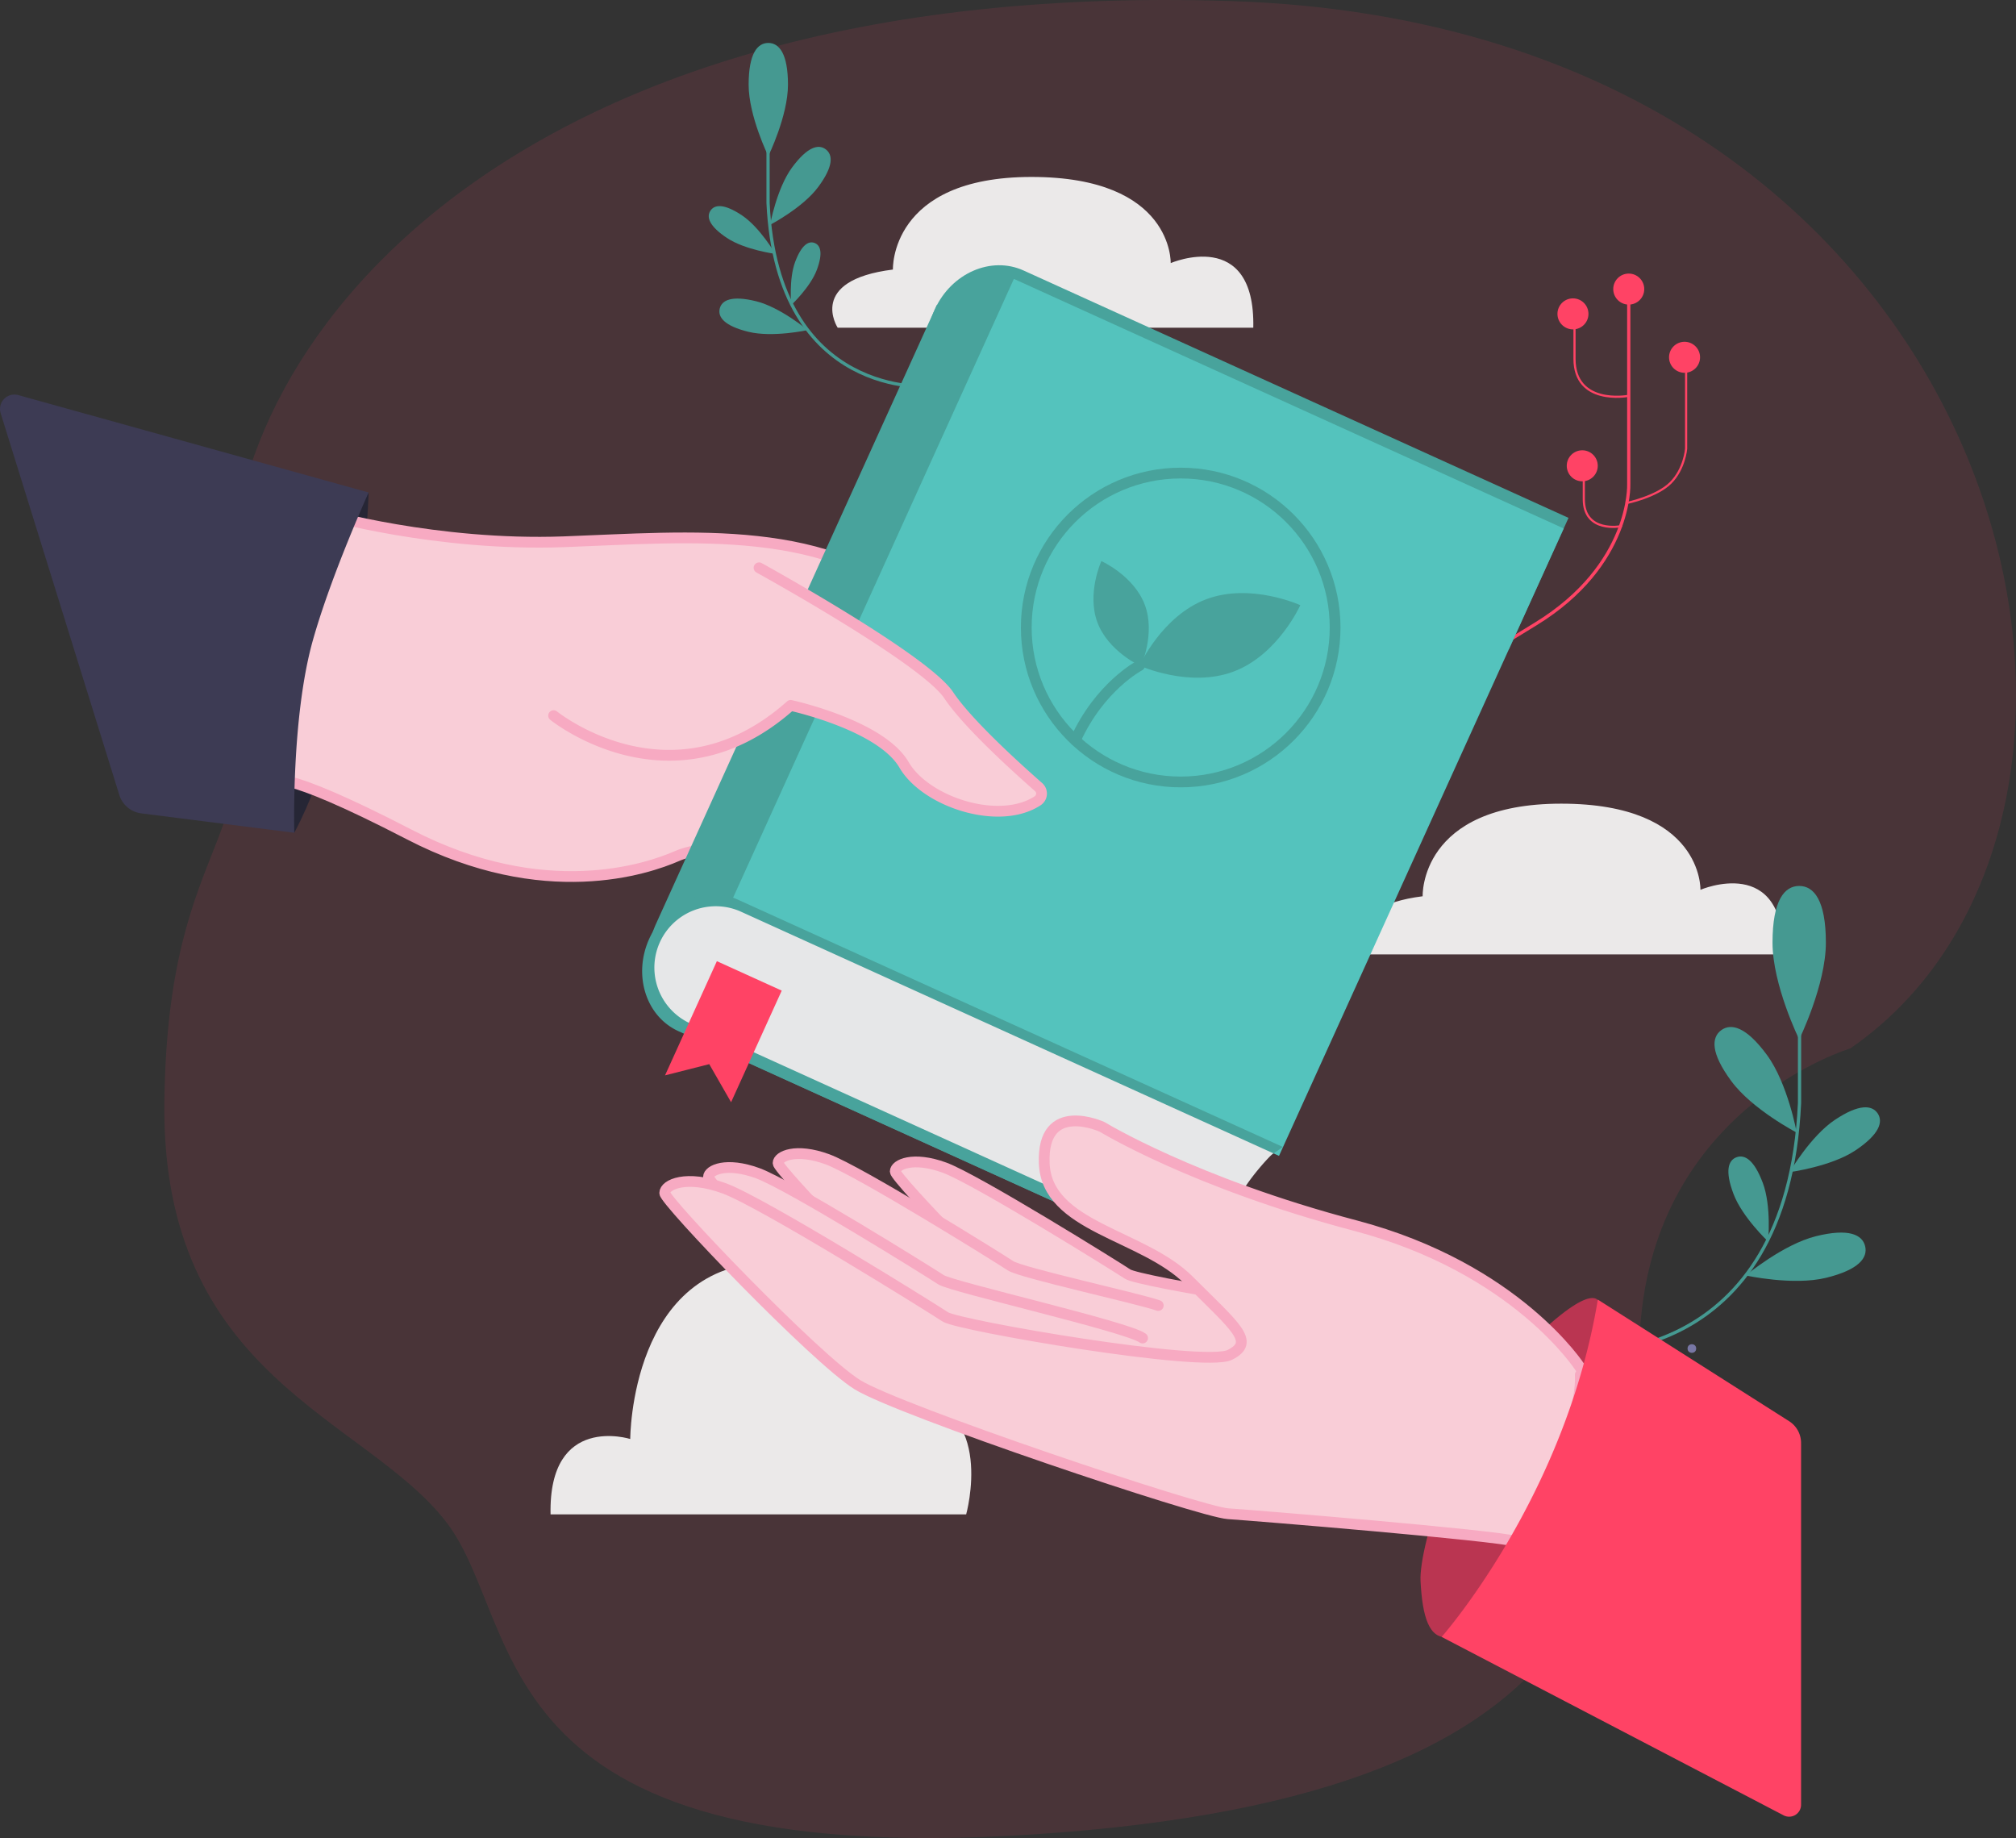 <svg xmlns="http://www.w3.org/2000/svg" viewBox="0 0 936.19 853.44"><rect x="0" y="0" width="936.19" height="853.44" fill="#333333" stroke="none"/><defs><style>.cls-1,.cls-7{fill:#ff4365;}.cls-1{opacity:0.11;}.cls-2{fill:#fff;opacity:0.89;}.cls-15,.cls-3,.cls-5,.cls-6{fill:none;}.cls-3{stroke:#459991;stroke-miterlimit:10;}.cls-10,.cls-15,.cls-3,.cls-5,.cls-6{stroke-linecap:round;}.cls-3,.cls-5{stroke-width:1.5px;}.cls-4{fill:#459991;}.cls-5,.cls-6{stroke:#ff4365;}.cls-10,.cls-15,.cls-5,.cls-6{stroke-linejoin:round;}.cls-8{fill:#7877a5;}.cls-9{fill:#262635;}.cls-10{fill:#f9cdd7;stroke:#f7aac2;}.cls-10,.cls-15{stroke-width:5px;}.cls-11{fill:#3d3b54;}.cls-12{fill:#48a39c;}.cls-13{fill:#54c3bd;}.cls-14{fill:#e6e7e8;}.cls-15{stroke:#48a39c;}.cls-16{fill:#ba3551;}</style></defs><g id="Layer_2" data-name="Layer 2"><g id="Layer_1-2" data-name="Layer 1"><path class="cls-1" d="M859.24,486.81s-87.36,26-97.11,124.22,2,218.47-269.65,239.82-247.78-95.27-285.15-144-132.66-67.11-131-195.27,50.74-116,32.78-221S209.62-11.51,572.3.53,1018.11,377.14,859.24,486.81Z"/><path class="cls-2" d="M255.67,703.16h193s14-50-26-55c0,0,2-62-64-62s-66,82-66,82S254.67,656.16,255.67,703.16Z"/><path class="cls-2" d="M582,152.16H389s-14.35-22,25.65-27c0,0-1.65-43,64.35-43s64.65,40,64.65,40S583,105.16,582,152.16Z"/><path class="cls-2" d="M828,443.16H635s-14.35-22,25.65-27c0,0-1.65-43,64.35-43s64.65,40,64.65,40S829,396.16,828,443.16Z"/><path class="cls-3" d="M733.61,627.79s96.3,8.15,102.06-115.65v-72"/><path class="cls-4" d="M823.12,437.71c0,19.67,12.39,44.92,12.39,44.92s12.39-25.25,12.39-44.92-5.55-26.34-12.39-26.34S823.12,418,823.12,437.71Z"/><path class="cls-4" d="M804,502c9.67,13.14,30.36,23.9,30.36,23.9S830.2,503,820.53,489.84,803.87,475,799.3,478.35,794.3,488.89,804,502Z"/><path class="cls-4" d="M805,554.37c4.06,10.8,16.08,22.11,16.08,22.11s1.59-16.42-2.47-27.23-8.48-13.32-12.24-11.9S800.91,543.56,805,554.37Z"/><path class="cls-4" d="M861.57,534.19c-11.29,7.52-30.52,10.06-30.52,10.06s9.76-16.76,21.05-24.28,17.24-6.88,19.85-3S872.87,526.67,861.57,534.19Z"/><path class="cls-4" d="M848,593.32c-15.31,3.74-37.3-1.09-37.3-1.09S828,577.79,843.29,574s21.54-.7,22.84,4.63S863.31,589.57,848,593.32Z"/><path class="cls-3" d="M431.9,179.48s-71,6-75.23-85.25V41.16"/><path class="cls-4" d="M365.92,39.35c0,14.51-9.14,33.12-9.14,33.12s-9.13-18.61-9.13-33.12,4.09-19.41,9.13-19.41S365.92,24.85,365.92,39.35Z"/><path class="cls-4" d="M380,86.77c-7.13,9.69-22.39,17.62-22.39,17.62s3.06-16.92,10.19-26.6,12.28-11,15.64-8.47S387.16,77.09,380,86.77Z"/><path class="cls-4" d="M379.3,125.36c-3,8-11.86,16.3-11.86,16.3s-1.17-12.11,1.82-20.08,6.26-9.81,9-8.77S382.29,117.39,379.3,125.36Z"/><path class="cls-4" d="M337.57,110.48c8.33,5.55,22.5,7.41,22.5,7.41s-7.19-12.35-15.52-17.9-12.7-5.07-14.63-2.17S329.24,104.94,337.57,110.48Z"/><path class="cls-4" d="M347.57,154.07c11.28,2.76,27.5-.8,27.5-.8s-12.74-10.65-24-13.41-15.88-.52-16.84,3.41S336.29,151.31,347.57,154.07Z"/><path class="cls-5" d="M756.36,135.67v89.25s1.44,37.43-43.19,64.78l-44.62,27.35"/><path class="cls-6" d="M783,165.18v43.19s-.72,9.35-7.2,15.83-20.29,9.33-20.29,9.33"/><path class="cls-6" d="M755.64,183.89s-24.47,4.32-24.47-17.27V146.46"/><circle class="cls-7" cx="782.27" cy="165.9" r="7.2"/><circle class="cls-7" cx="756.36" cy="134.23" r="7.2"/><circle class="cls-7" cx="730.45" cy="145.74" r="7.2"/><path class="cls-6" d="M752.76,244.35s-17.27,3.35-17.27-12.53V217"/><circle class="cls-7" cx="734.77" cy="216.28" r="7.2"/><circle class="cls-8" cx="785.67" cy="626.16" r="2"/><path class="cls-9" d="M171.19,228.68s-2.81,98.2-34.53,158c0,0-26.75-47.38-19-90.22C123.09,266.5,160.62,239.78,171.19,228.68Z"/><path class="cls-10" d="M150,238.61s52.66,15.11,111.8,12.95,124.75-9.07,167.05,32.37-67.34,108.78-67.34,108.78-33.23-1.29-47.05,4.75-61.73,22.45-124.32-9.93-63.45-24.6-63.45-24.6Z"/><path class="cls-11" d="M8.49,183.45l162.7,45.23s-17.27,38-25.9,68.63c-10.11,35.88-8.63,89.36-8.63,89.36l-71.06-9a12.28,12.28,0,0,1-10.19-8.54L.31,191.88A6.69,6.69,0,0,1,8.49,183.45Z"/><path class="cls-12" d="M728.39,240.46,475.33,125.6c-15.12-6.86-33.58,1.24-41.23,18.09s-1.59,36.08,13.53,42.94L700.69,301.48Z"/><path class="cls-12" d="M348.26,186.21H641.52a0,0,0,0,1,0,0V542.9a0,0,0,0,1,0,0H389.31a41.05,41.05,0,0,1-41.05-41.05V186.21a0,0,0,0,1,0,0Z" transform="translate(194.9 -171.94) rotate(24.41)"/><rect class="cls-13" x="392.18" y="173.15" width="280.39" height="319.92" transform="translate(185.26 -190.24) rotate(24.41)"/><path class="cls-12" d="M567.86,587.47c-5.75-2.61,3.37-19.91,5.54-27.77a40.83,40.83,0,0,1,18-24.13l4.37-3L342.73,417.76c-15.12-6.86-33.58,1.24-41.22,18.09s-1.59,36.07,13.53,42.94L568.1,593.64Z"/><path class="cls-14" d="M343.63,423.11A28.5,28.5,0,0,0,320.07,475L567.86,587.47s1-17.72,5.92-28.61c5-11.05,18.17-24.62,17.64-23.29Z"/><polygon class="cls-7" points="332.9 446.3 308.83 499.32 329.36 494.11 339.5 511.79 363.02 459.97 332.9 446.3"/><path class="cls-12" d="M531.62,280.81c5.06,13.48-1.82,28.54-1.82,28.54s-15.09-6.8-20.16-20.29,1.82-28.54,1.82-28.54S526.55,267.32,531.62,280.81Z"/><path class="cls-12" d="M560.19,278.23c-20.63,7.75-31,30.83-31,30.83s23,10.52,43.65,2.77,31-30.83,31-30.83S580.81,270.48,560.19,278.23Z"/><path class="cls-15" d="M529.16,309.06s-18.42,9.58-29.8,34.65"/><circle class="cls-15" cx="548.29" cy="291.37" r="71.71"/><path class="cls-10" d="M257.09,332.28s54.82,44.46,110.08-4.75c0,0,41.87,9.07,52.66,27.63,10,17.19,44.07,28.46,62.07,16.64a4,4,0,0,0,.39-6.35c-9-7.91-32.74-29.17-41.74-42.67-11.23-16.83-88.06-59.14-88.06-59.14"/><path class="cls-16" d="M742.67,605.16s-1.06-12.51-33,19-50.87,93.6-50,110,3.86,27.08,13,26S749.5,656.83,742.67,605.16Z"/><path class="cls-10" d="M702.35,618.26c1.07,22-21.15,44.89-21.15,44.89-9.08-2.5-38.06,4.88-48.79,4.16s-126.58-39.69-142.58-49.64-74.1-70.5-74.1-73.72,8.22-7.15,22.88-1.78,80.1,46.12,85.06,49.44,99.44,19.57,109.46,14.56Z"/><path class="cls-10" d="M578,663.43c-10.72-.72-126.58-39.69-142.58-49.64s-74.1-70.5-74.1-73.72,8.22-7.15,22.88-1.79,80.1,46.13,85.06,49.44,58.68,15,68.61,18.45"/><path class="cls-10" d="M545.65,669.9c-10.73-.71-126.58-39.69-142.58-49.64S329,549.76,329,546.54s8.23-7.15,22.89-1.78,80.09,46.12,85.06,49.44,86.73,21.9,93.64,27.08"/><path class="cls-10" d="M733.86,635.09s-29.35-46.19-104.46-66-117.56-45.83-117.56-45.83-28.08-12.93-26.92,16.88,45.63,32.83,67.21,54.41,31.08,28.49,19,34.54S445,615.47,439,611.47s-85-53.22-102.69-59.69-27.63-1.73-27.63,2.16,70.14,77,89.46,89S557.31,702,570.26,702.86s123.55,9.93,134.51,12.95c0,0,30.39-50.93,29.09-77.48"/><path class="cls-7" d="M669.47,760.06S726.81,695.25,742,603.44l88.84,56.46A12,12,0,0,1,836.38,670V838a5.54,5.54,0,0,1-8.1,4.91Z"/></g></g></svg>